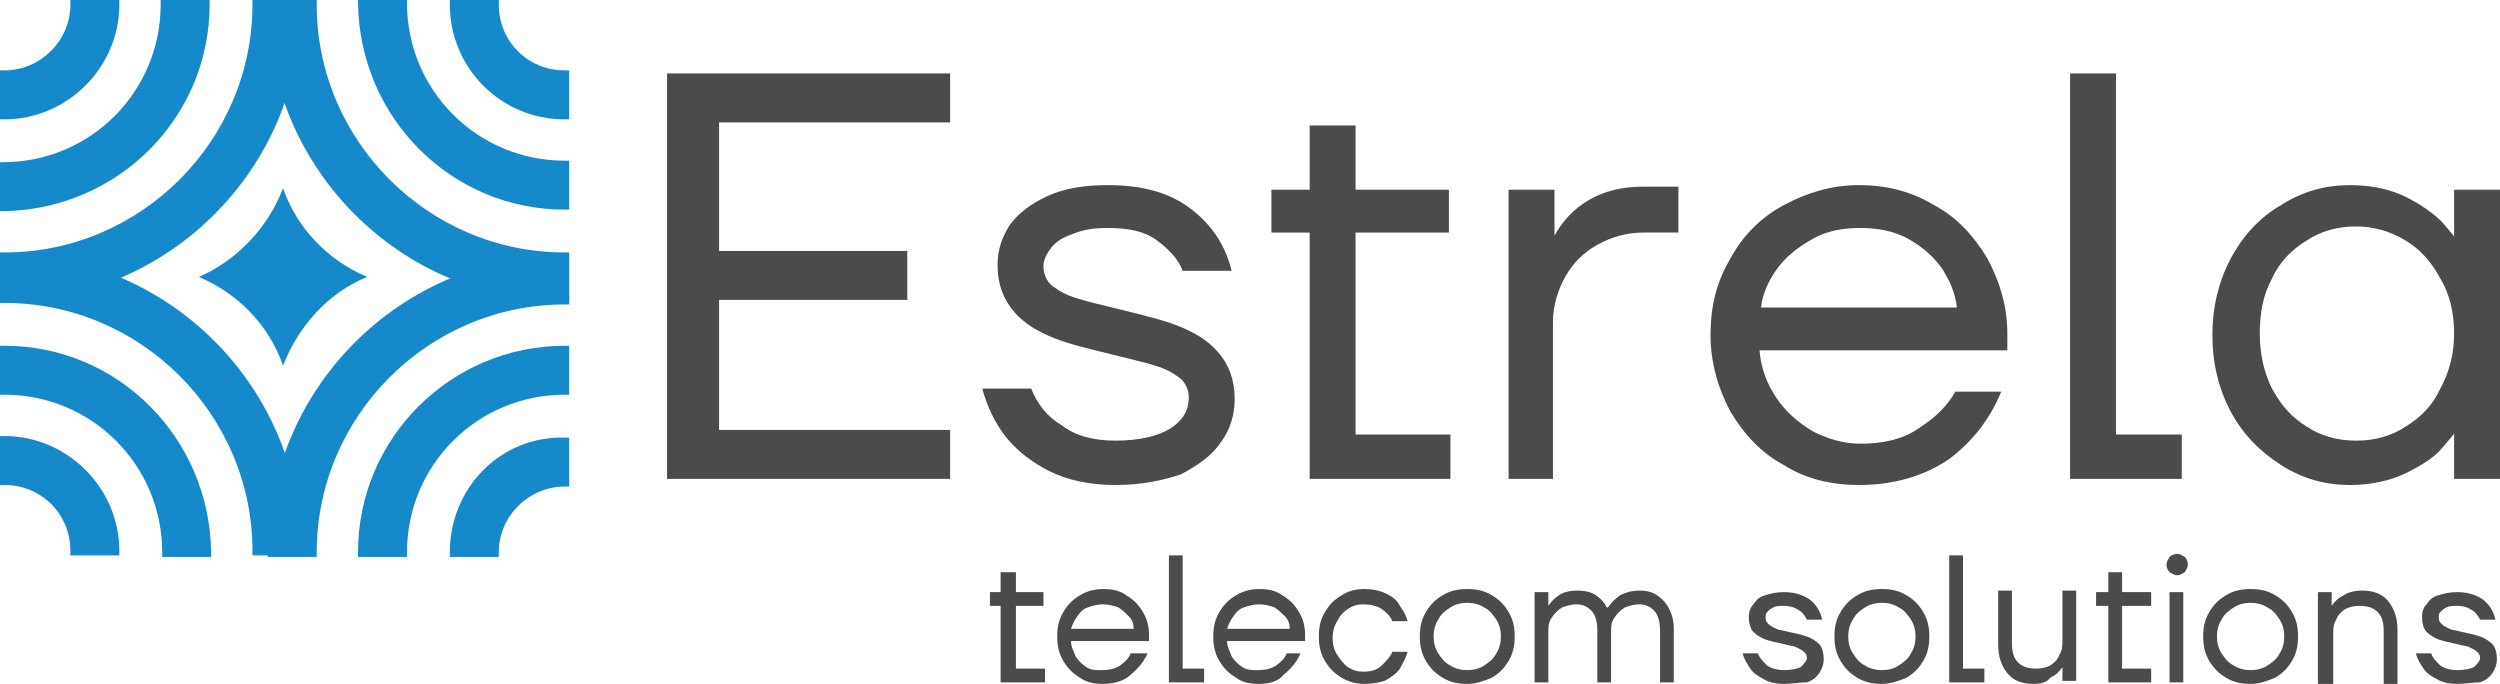 <svg xmlns="http://www.w3.org/2000/svg" xmlns:xlink="http://www.w3.org/1999/xlink" id="Layer_1" x="0px" y="0px" viewBox="0 0 163.4 44.7" style="enable-background:new 0 0 163.4 44.7;" xml:space="preserve"> <style type="text/css"> .st0{fill:#1689CA;} .st1{fill:#4B4B4A;} </style> <g id="a"> </g> <g> <path class="st0" d="M0.3,28.5c-0.1,0-0.2,0-0.3,0v3.2c0.1,0,0.2,0,0.3,0c2.4,0,4.3,1.9,4.3,4.3c0,0.1,0,0.2,0,0.3h3.2 c0-0.1,0-0.2,0-0.3C7.8,31.9,4.4,28.5,0.3,28.5"></path> <path class="st0" d="M0.3,22.6c-0.1,0-0.2,0-0.3,0v3.2c0.1,0,0.2,0,0.3,0c5.7,0,10.3,4.6,10.3,10.3c0,0.1,0,0.2,0,0.3h3.2 c0-0.1,0-0.2,0-0.3C13.7,28.6,7.7,22.6,0.3,22.6"></path> <path class="st0" d="M0.3,16.6c-0.1,0-0.2,0-0.3,0v3.2c0.1,0,0.2,0,0.3,0c8.9,0,16.2,7.3,16.2,16.2c0,0.1,0,0.2,0,0.3h3.2 c0-0.1,0-0.2,0-0.3C19.7,25.3,11,16.6,0.3,16.6"></path> <path class="st0" d="M7.8,0.3c0-0.1,0-0.2,0-0.3H4.6c0,0.1,0,0.2,0,0.3c0,2.4-2,4.3-4.3,4.3c-0.1,0-0.2,0-0.3,0v3.2 c0.1,0,0.2,0,0.3,0C4.4,7.8,7.8,4.4,7.8,0.3"></path> <path class="st0" d="M13.7,0.3c0-0.1,0-0.2,0-0.3h-3.2c0,0.1,0,0.2,0,0.3c0,5.7-4.6,10.3-10.3,10.3c-0.1,0-0.2,0-0.3,0v3.2 c0.1,0,0.2,0,0.3,0C7.7,13.7,13.7,7.7,13.7,0.3"></path> <path class="st0" d="M19.7,0.3c0-0.1,0-0.2,0-0.3h-3.2c0,0.1,0,0.2,0,0.3c0,8.9-7.3,16.2-16.2,16.2c-0.1,0-0.2,0-0.3,0v3.2 c0.1,0,0.2,0,0.3,0C11,19.7,19.7,11,19.7,0.3"></path> <path class="st0" d="M36.9,7.8c0.1,0,0.2,0,0.3,0V4.6c-0.1,0-0.2,0-0.3,0c-2.4,0-4.3-1.9-4.3-4.3c0-0.1,0-0.2,0-0.3h-3.2 c0,0.1,0,0.2,0,0.3C29.4,4.4,32.7,7.8,36.9,7.8"></path> <path class="st0" d="M36.9,13.7c0.1,0,0.2,0,0.3,0v-3.2c-0.1,0-0.2,0-0.3,0c-5.7,0-10.3-4.6-10.3-10.3c0-0.1,0-0.2,0-0.3h-3.2 c0,0.1,0,0.2,0,0.3C23.5,7.7,29.5,13.7,36.9,13.7"></path> <path class="st0" d="M36.9,19.7c0.1,0,0.2,0,0.3,0v-3.2c-0.1,0-0.2,0-0.3,0c-8.9,0-16.2-7.3-16.2-16.2c0-0.1,0-0.2,0-0.3h-3.2 c0,0.1,0,0.2,0,0.3C17.5,11,26.2,19.7,36.9,19.7"></path> <path class="st0" d="M29.4,36.1c0,0.1,0,0.2,0,0.3h3.2c0-0.1,0-0.2,0-0.3c0-2.4,2-4.3,4.3-4.3c0.1,0,0.2,0,0.3,0v-3.2 c-0.1,0-0.2,0-0.3,0C32.7,28.5,29.4,31.9,29.4,36.1"></path> <path class="st0" d="M23.4,36.1c0,0.1,0,0.2,0,0.3h3.2c0-0.1,0-0.2,0-0.3c0-5.7,4.6-10.3,10.3-10.3c0.1,0,0.2,0,0.3,0v-3.2 c-0.1,0-0.2,0-0.3,0C29.5,22.6,23.4,28.6,23.4,36.1"></path> <path class="st0" d="M17.5,36.1c0,0.1,0,0.2,0,0.3h3.2c0-0.1,0-0.2,0-0.3c0-8.9,7.3-16.2,16.2-16.2c0.1,0,0.2,0,0.3,0v-3.2 c-0.1,0-0.2,0-0.3,0C26.2,16.7,17.5,25.4,17.5,36.1"></path> <polygon class="st1" points="43.6,31.3 43.6,4.8 62.1,4.8 62.1,8 47,8 47,16.4 59.3,16.4 59.3,19.6 47,19.6 47,28.1 62.1,28.1 62.1,31.3 "></polygon> <path class="st1" d="M72.9,31.7c-1.6,0-3.1-0.3-4.3-0.9c-1.2-0.6-2.2-1.4-2.9-2.3c-0.7-0.9-1.2-2-1.5-3.1h3.2c0.4,1,1,1.8,2,2.4 c0.9,0.7,2.1,1,3.5,1c1.6,0,2.8-0.3,3.6-0.8c0.8-0.5,1.2-1.2,1.2-2c0-0.5-0.2-1-0.6-1.3c-0.4-0.3-0.9-0.6-1.6-0.8 c-0.6-0.2-1.5-0.4-2.7-0.7c-1.6-0.4-2.9-0.7-3.9-1.1c-1-0.4-1.9-0.9-2.6-1.7c-0.7-0.8-1.1-1.8-1.1-3.1c0-1,0.3-1.8,0.8-2.6 c0.6-0.8,1.4-1.4,2.5-1.9c1.1-0.5,2.4-0.7,3.9-0.7c2.3,0,4.1,0.5,5.5,1.6c1.4,1.1,2.2,2.4,2.6,4h-3.2c-0.3-0.8-0.9-1.4-1.7-2 c-0.8-0.6-1.9-0.8-3.2-0.8c-0.9,0-1.6,0.1-2.3,0.4c-0.6,0.2-1.1,0.5-1.4,0.9c-0.3,0.4-0.5,0.8-0.5,1.2c0,0.5,0.2,1,0.6,1.3 c0.4,0.3,0.9,0.6,1.6,0.8c0.6,0.2,1.5,0.4,2.7,0.7c1.6,0.4,2.9,0.7,3.9,1.1c1,0.4,1.9,0.9,2.6,1.7c0.7,0.8,1.1,1.8,1.1,3.1 c0,1-0.3,2-0.9,2.8c-0.6,0.9-1.5,1.5-2.6,2.1C76,31.4,74.6,31.7,72.9,31.7"></path> <polygon class="st1" points="85.6,31.3 85.6,15.2 83.1,15.2 83.1,12.4 85.6,12.4 85.6,8.2 88.6,8.2 88.6,12.4 94.7,12.4 94.7,15.2 88.6,15.2 88.6,28.4 94.8,28.4 94.8,31.3 "></polygon> <path class="st1" d="M98.6,31.3V12.4h3v3h0c0.5-0.9,1.2-1.7,2.2-2.3c1-0.6,2.2-0.9,3.6-0.9h2.3v3h-2.3c-1.1,0-2.1,0.3-3,0.8 c-0.9,0.5-1.6,1.2-2.1,2.1c-0.5,0.9-0.8,1.9-0.8,3v10.2H98.6z"></path> <path class="st1" d="M121.5,31.7c-1.8,0-3.5-0.4-4.9-1.3c-1.5-0.8-2.6-2-3.5-3.5c-0.8-1.5-1.3-3.2-1.3-5c0-1.9,0.4-3.5,1.3-5 c0.8-1.5,2-2.7,3.5-3.5c1.5-0.8,3.1-1.3,4.9-1.3c1.8,0,3.4,0.4,4.9,1.3c1.5,0.8,2.6,2,3.5,3.5c0.8,1.5,1.3,3.1,1.3,4.9v1.1h-16.2 c0.1,1.2,0.5,2.2,1.1,3.1c0.6,0.9,1.4,1.6,2.4,2.2c1,0.5,2,0.8,3.1,0.8c1.5,0,2.8-0.3,3.8-1c1.1-0.7,1.9-1.5,2.4-2.4h3 c-0.7,1.7-1.8,3.2-3.4,4.4C125.8,31.1,123.8,31.7,121.5,31.7 M127.9,20.1c-0.1-1-0.5-1.8-1-2.6c-0.6-0.8-1.3-1.4-2.2-1.9 c-0.9-0.5-2-0.7-3.1-0.7c-1.2,0-2.2,0.2-3.1,0.7c-0.9,0.5-1.7,1.1-2.3,1.9c-0.6,0.8-1,1.7-1.1,2.6H127.9z"></path> <polygon class="st1" points="135.3,31.3 135.3,4.8 138.3,4.8 138.3,28.4 142.6,28.4 142.6,31.3 "></polygon> <path class="st1" d="M153.6,31.7c-1.6,0-3.1-0.4-4.5-1.3c-1.4-0.9-2.5-2-3.3-3.5c-0.8-1.5-1.2-3.2-1.2-5c0-1.8,0.4-3.5,1.2-5 c0.8-1.5,1.9-2.7,3.3-3.5c1.4-0.9,2.9-1.3,4.5-1.3c1.5,0,2.7,0.3,3.7,0.8c1,0.5,1.8,1.1,2.3,1.6c0.5,0.6,0.8,0.9,0.8,1h0v-3.1h3 v18.9h-3v-3h0c0,0.1-0.3,0.4-0.8,1c-0.5,0.6-1.3,1.1-2.3,1.6C156.3,31.4,155,31.7,153.6,31.7 M154,28.8c1.2,0,2.3-0.3,3.2-0.9 c1-0.6,1.8-1.4,2.3-2.5c0.6-1.1,0.9-2.3,0.9-3.6c0-1.4-0.3-2.6-0.9-3.6c-0.6-1.1-1.3-1.9-2.3-2.5c-1-0.6-2.1-0.9-3.2-0.9 c-1.2,0-2.3,0.3-3.2,0.9c-1,0.6-1.8,1.4-2.3,2.5c-0.6,1.1-0.8,2.3-0.8,3.6c0,1.4,0.3,2.6,0.8,3.6c0.6,1.1,1.3,1.9,2.3,2.5 C151.7,28.5,152.8,28.8,154,28.8"></path> <path class="st0" d="M18.5,23.9c-0.9-2.6-2.9-4.7-5.5-5.8c2.5-1.1,4.5-3.2,5.5-5.8c0.9,2.6,2.9,4.7,5.5,5.8 C21.5,19.1,19.5,21.3,18.5,23.9"></path> <polygon class="st1" points="65.4,44.6 65.4,39.6 64.7,39.6 64.7,38.7 65.4,38.7 65.4,37.4 66.4,37.4 66.4,38.7 68.2,38.7 68.2,39.6 66.4,39.6 66.4,43.7 68.3,43.7 68.3,44.6 "></polygon> <path class="st1" d="M72.1,44.7c-0.6,0-1.1-0.1-1.5-0.4c-0.5-0.3-0.8-0.6-1.1-1.1c-0.3-0.5-0.4-1-0.4-1.6c0-0.6,0.1-1.1,0.4-1.6 c0.3-0.5,0.6-0.8,1.1-1.1c0.5-0.3,1-0.4,1.5-0.4c0.6,0,1.1,0.1,1.5,0.4c0.5,0.3,0.8,0.6,1.1,1.1c0.3,0.5,0.4,1,0.4,1.5v0.4h-5.1 c0,0.4,0.2,0.7,0.3,1c0.2,0.3,0.4,0.5,0.7,0.7c0.3,0.2,0.6,0.2,1,0.2c0.5,0,0.9-0.1,1.2-0.3c0.3-0.2,0.6-0.5,0.7-0.8H75 c-0.2,0.5-0.6,1-1.1,1.4C73.5,44.5,72.8,44.7,72.1,44.7 M74.1,41.1c0-0.3-0.1-0.6-0.3-0.8c-0.2-0.2-0.4-0.4-0.7-0.6 c-0.3-0.1-0.6-0.2-1-0.2c-0.4,0-0.7,0.1-1,0.2c-0.3,0.1-0.5,0.3-0.7,0.6c-0.2,0.3-0.3,0.5-0.4,0.8H74.1z"></path> <polygon class="st1" points="76.4,44.6 76.4,36.3 77.3,36.3 77.3,43.7 78.7,43.7 78.7,44.6 "></polygon> <path class="st1" d="M82.3,44.7c-0.6,0-1.1-0.1-1.5-0.4c-0.5-0.3-0.8-0.6-1.1-1.1c-0.3-0.5-0.4-1-0.4-1.6c0-0.6,0.1-1.1,0.4-1.6 c0.3-0.5,0.6-0.8,1.1-1.1c0.5-0.3,1-0.4,1.5-0.4c0.6,0,1.1,0.1,1.5,0.4c0.5,0.3,0.8,0.6,1.1,1.1c0.3,0.5,0.4,1,0.4,1.5v0.4h-5.1 c0,0.4,0.2,0.7,0.3,1c0.2,0.3,0.4,0.5,0.7,0.7c0.3,0.2,0.6,0.2,1,0.2c0.5,0,0.9-0.1,1.2-0.3c0.3-0.2,0.6-0.5,0.7-0.8h0.9 c-0.2,0.5-0.6,1-1.1,1.4C83.6,44.5,83,44.7,82.3,44.7 M84.3,41.1c0-0.3-0.1-0.6-0.3-0.8c-0.2-0.2-0.4-0.4-0.7-0.6 c-0.3-0.1-0.6-0.2-1-0.2c-0.4,0-0.7,0.1-1,0.2c-0.3,0.1-0.5,0.3-0.7,0.6c-0.2,0.3-0.3,0.5-0.4,0.8H84.3z"></path> <path class="st1" d="M89.2,44.7c-0.5,0-1-0.1-1.5-0.4c-0.5-0.3-0.8-0.6-1.1-1.1c-0.3-0.5-0.4-1-0.4-1.6c0-0.6,0.1-1.1,0.4-1.6 c0.3-0.5,0.6-0.8,1.1-1.1c0.5-0.3,0.9-0.4,1.5-0.4c0.5,0,1,0.1,1.4,0.3c0.4,0.2,0.7,0.4,0.9,0.8c0.2,0.3,0.4,0.6,0.5,1H91 c-0.1-0.3-0.4-0.6-0.7-0.8c-0.3-0.2-0.7-0.3-1.2-0.3c-0.4,0-0.7,0.1-1,0.3c-0.3,0.2-0.5,0.4-0.7,0.8c-0.2,0.3-0.3,0.7-0.3,1.1 c0,0.4,0.1,0.8,0.3,1.1c0.2,0.3,0.4,0.6,0.7,0.8c0.3,0.2,0.6,0.3,1,0.3c0.5,0,0.9-0.1,1.2-0.4c0.3-0.3,0.6-0.6,0.7-0.9H92 c-0.1,0.4-0.3,0.7-0.5,1.1c-0.2,0.3-0.6,0.6-1,0.8C90.2,44.6,89.7,44.7,89.2,44.7"></path> <path class="st1" d="M95.9,44.7c-0.6,0-1.1-0.1-1.6-0.4c-0.5-0.3-0.8-0.6-1.1-1.1c-0.3-0.5-0.4-1-0.4-1.6c0-0.6,0.1-1.1,0.4-1.6 c0.3-0.5,0.6-0.8,1.1-1.1c0.5-0.3,1-0.4,1.6-0.4c0.6,0,1.1,0.1,1.6,0.4c0.5,0.3,0.8,0.6,1.1,1.1c0.3,0.5,0.4,1,0.4,1.6 c0,0.6-0.1,1.1-0.4,1.6c-0.3,0.5-0.6,0.8-1.1,1.1C97,44.5,96.5,44.7,95.9,44.7 M95.9,43.8c0.4,0,0.8-0.1,1.1-0.3 c0.3-0.2,0.6-0.4,0.8-0.8c0.2-0.3,0.3-0.7,0.3-1.1c0-0.4-0.1-0.8-0.3-1.1c-0.2-0.3-0.4-0.6-0.8-0.8c-0.3-0.2-0.7-0.3-1.1-0.3 c-0.4,0-0.8,0.1-1.1,0.3c-0.3,0.2-0.6,0.4-0.8,0.8c-0.2,0.3-0.3,0.7-0.3,1.1c0,0.4,0.1,0.8,0.3,1.1c0.2,0.3,0.4,0.6,0.8,0.8 C95.1,43.7,95.5,43.8,95.9,43.8"></path> <path class="st1" d="M100.3,44.6v-5.9h0.9v0.9h0c0.2-0.3,0.4-0.5,0.7-0.7c0.3-0.2,0.7-0.3,1.2-0.3c0.5,0,0.9,0.1,1.2,0.3 c0.3,0.2,0.6,0.5,0.7,0.8h0.1c0.2-0.3,0.5-0.6,0.8-0.8c0.4-0.2,0.8-0.3,1.3-0.3c0.4,0,0.8,0.1,1.1,0.3c0.3,0.2,0.6,0.5,0.8,0.9 c0.2,0.4,0.3,0.8,0.3,1.3v3.5h-0.9v-3.4c0-0.5-0.1-1-0.4-1.3c-0.3-0.3-0.6-0.4-1-0.4c-0.3,0-0.6,0.1-0.9,0.2 c-0.3,0.2-0.5,0.4-0.7,0.7c-0.2,0.3-0.2,0.6-0.2,0.9v3.3h-0.9v-3.4c0-0.5-0.1-1-0.4-1.3c-0.3-0.3-0.6-0.4-1-0.4 c-0.3,0-0.6,0.1-0.9,0.2c-0.3,0.2-0.5,0.4-0.7,0.7c-0.2,0.3-0.2,0.6-0.2,0.9v3.3H100.3z"></path> <path class="st1" d="M116.6,44.7c-0.5,0-1-0.1-1.3-0.3c-0.4-0.2-0.7-0.4-0.9-0.7c-0.2-0.3-0.4-0.6-0.5-1h1c0.1,0.3,0.3,0.5,0.6,0.8 c0.3,0.2,0.7,0.3,1.1,0.3c0.5,0,0.9-0.1,1.1-0.2c0.2-0.2,0.4-0.4,0.4-0.6c0-0.2-0.1-0.3-0.2-0.4c-0.1-0.1-0.3-0.2-0.5-0.3 c-0.2-0.1-0.5-0.1-0.8-0.2c-0.5-0.1-0.9-0.2-1.2-0.3c-0.3-0.1-0.6-0.3-0.8-0.5c-0.2-0.2-0.3-0.6-0.3-1c0-0.3,0.1-0.6,0.3-0.8 c0.2-0.3,0.4-0.5,0.8-0.6c0.3-0.1,0.7-0.2,1.2-0.2c0.7,0,1.3,0.2,1.7,0.5c0.4,0.3,0.7,0.8,0.8,1.3h-1c-0.1-0.2-0.3-0.5-0.5-0.6 c-0.3-0.2-0.6-0.3-1-0.3c-0.3,0-0.5,0-0.7,0.1c-0.2,0.1-0.3,0.2-0.4,0.3c-0.1,0.1-0.1,0.2-0.1,0.4c0,0.2,0.1,0.3,0.2,0.4 c0.1,0.1,0.3,0.2,0.5,0.3c0.2,0.1,0.5,0.1,0.8,0.2c0.5,0.1,0.9,0.2,1.2,0.3c0.3,0.1,0.6,0.3,0.8,0.5c0.2,0.2,0.3,0.6,0.3,1 c0,0.3-0.1,0.6-0.3,0.9c-0.2,0.3-0.5,0.5-0.8,0.6C117.6,44.6,117.1,44.7,116.6,44.7"></path> <path class="st1" d="M123,44.7c-0.6,0-1.1-0.1-1.6-0.4c-0.5-0.3-0.8-0.6-1.1-1.1c-0.3-0.5-0.4-1-0.4-1.6c0-0.6,0.1-1.1,0.4-1.6 c0.3-0.5,0.6-0.8,1.1-1.1c0.5-0.3,1-0.4,1.6-0.4c0.6,0,1.1,0.1,1.6,0.4c0.5,0.3,0.8,0.6,1.1,1.1c0.3,0.5,0.4,1,0.4,1.6 c0,0.6-0.1,1.1-0.4,1.6c-0.3,0.5-0.6,0.8-1.1,1.1C124.1,44.5,123.6,44.7,123,44.7 M123,43.8c0.4,0,0.8-0.1,1.1-0.3 c0.3-0.2,0.6-0.4,0.8-0.8c0.2-0.3,0.3-0.7,0.3-1.1c0-0.4-0.1-0.8-0.3-1.1c-0.2-0.3-0.4-0.6-0.8-0.8c-0.3-0.2-0.7-0.3-1.1-0.3 c-0.4,0-0.8,0.1-1.1,0.3c-0.3,0.2-0.6,0.4-0.8,0.8c-0.2,0.3-0.3,0.7-0.3,1.1c0,0.4,0.1,0.8,0.3,1.1c0.2,0.3,0.4,0.6,0.8,0.8 C122.2,43.7,122.6,43.8,123,43.8"></path> <polygon class="st1" points="127.4,44.6 127.4,36.3 128.3,36.3 128.3,43.7 129.7,43.7 129.7,44.6 "></polygon> <path class="st1" d="M132.9,44.7c-0.7,0-1.3-0.2-1.7-0.7c-0.4-0.5-0.6-1.1-0.6-1.9v-3.5h0.9v3.4c0,0.6,0.1,1,0.4,1.3 c0.3,0.3,0.7,0.4,1.2,0.4c0.4,0,0.7-0.1,0.9-0.2c0.3-0.2,0.5-0.4,0.6-0.7c0.2-0.3,0.2-0.6,0.2-1v-3.2h0.9v5.9h-0.9v-0.9h0 c-0.2,0.3-0.4,0.5-0.8,0.7C133.8,44.6,133.4,44.7,132.9,44.7"></path> <polygon class="st1" points="137.8,44.6 137.8,39.6 137,39.6 137,38.7 137.8,38.7 137.8,37.4 138.7,37.4 138.7,38.7 140.6,38.7 140.6,39.6 138.7,39.6 138.7,43.7 140.6,43.7 140.6,44.6 "></polygon> <path class="st1" d="M142.3,37.6c-0.2,0-0.3-0.1-0.5-0.2c-0.1-0.1-0.2-0.3-0.2-0.5c0-0.2,0.1-0.3,0.2-0.5c0.1-0.1,0.3-0.2,0.5-0.2 c0.2,0,0.3,0.1,0.5,0.2c0.1,0.1,0.2,0.3,0.2,0.5c0,0.2-0.1,0.3-0.2,0.5C142.6,37.5,142.5,37.6,142.3,37.6 M141.8,38.7h0.9v5.9h-0.9 V38.7z"></path> <path class="st1" d="M147.1,44.7c-0.6,0-1.1-0.1-1.6-0.4c-0.5-0.3-0.8-0.6-1.1-1.1c-0.3-0.5-0.4-1-0.4-1.6c0-0.6,0.1-1.1,0.4-1.6 c0.3-0.5,0.6-0.8,1.1-1.1c0.5-0.3,1-0.4,1.6-0.4c0.6,0,1.1,0.1,1.6,0.4c0.5,0.3,0.8,0.6,1.1,1.1c0.3,0.5,0.4,1,0.4,1.6 c0,0.6-0.1,1.1-0.4,1.6c-0.3,0.5-0.6,0.8-1.1,1.1C148.2,44.5,147.7,44.7,147.1,44.7 M147.1,43.8c0.4,0,0.8-0.1,1.1-0.3 c0.3-0.2,0.6-0.4,0.8-0.8c0.2-0.3,0.3-0.7,0.3-1.1c0-0.4-0.1-0.8-0.3-1.1c-0.2-0.3-0.4-0.6-0.8-0.8c-0.3-0.2-0.7-0.3-1.1-0.3 c-0.4,0-0.8,0.1-1.1,0.3c-0.3,0.2-0.6,0.4-0.8,0.8c-0.2,0.3-0.3,0.7-0.3,1.1c0,0.4,0.1,0.8,0.3,1.1c0.2,0.3,0.4,0.6,0.8,0.8 C146.3,43.7,146.7,43.8,147.1,43.8"></path> <path class="st1" d="M151.5,44.6v-5.9h0.9v0.9h0c0.2-0.3,0.4-0.5,0.8-0.7c0.3-0.2,0.7-0.3,1.2-0.3c0.7,0,1.3,0.2,1.7,0.7 c0.4,0.5,0.6,1.1,0.6,1.9v3.5h-0.9v-3.4c0-0.6-0.1-1-0.4-1.3c-0.3-0.3-0.7-0.4-1.2-0.4c-0.4,0-0.7,0.1-0.9,0.2 c-0.3,0.2-0.5,0.4-0.6,0.7c-0.2,0.3-0.2,0.6-0.2,1v3.2H151.5z"></path> <path class="st1" d="M160.6,44.7c-0.5,0-1-0.1-1.3-0.3c-0.4-0.2-0.7-0.4-0.9-0.7c-0.2-0.3-0.4-0.6-0.5-1h1c0.1,0.3,0.3,0.5,0.6,0.8 c0.3,0.2,0.7,0.3,1.1,0.3c0.5,0,0.9-0.1,1.1-0.2c0.2-0.2,0.4-0.4,0.4-0.6c0-0.2-0.1-0.3-0.2-0.4c-0.1-0.1-0.3-0.2-0.5-0.3 c-0.2-0.1-0.5-0.1-0.8-0.2c-0.5-0.1-0.9-0.2-1.2-0.3c-0.3-0.1-0.6-0.3-0.8-0.5c-0.2-0.2-0.3-0.6-0.3-1c0-0.3,0.1-0.6,0.3-0.8 c0.2-0.3,0.4-0.5,0.8-0.6c0.3-0.1,0.7-0.2,1.2-0.2c0.7,0,1.3,0.2,1.7,0.5c0.4,0.3,0.7,0.8,0.8,1.3h-1c-0.1-0.2-0.3-0.5-0.5-0.6 c-0.3-0.2-0.6-0.3-1-0.3c-0.3,0-0.5,0-0.7,0.1c-0.2,0.1-0.3,0.2-0.4,0.3s-0.1,0.2-0.1,0.4c0,0.2,0.1,0.3,0.2,0.4 c0.1,0.1,0.3,0.2,0.5,0.3c0.2,0.1,0.5,0.1,0.8,0.2c0.5,0.1,0.9,0.2,1.2,0.3c0.3,0.1,0.6,0.3,0.8,0.5c0.2,0.2,0.3,0.6,0.3,1 c0,0.3-0.1,0.6-0.3,0.9c-0.2,0.3-0.5,0.5-0.8,0.6C161.6,44.6,161.1,44.7,160.6,44.7"></path> </g> </svg>